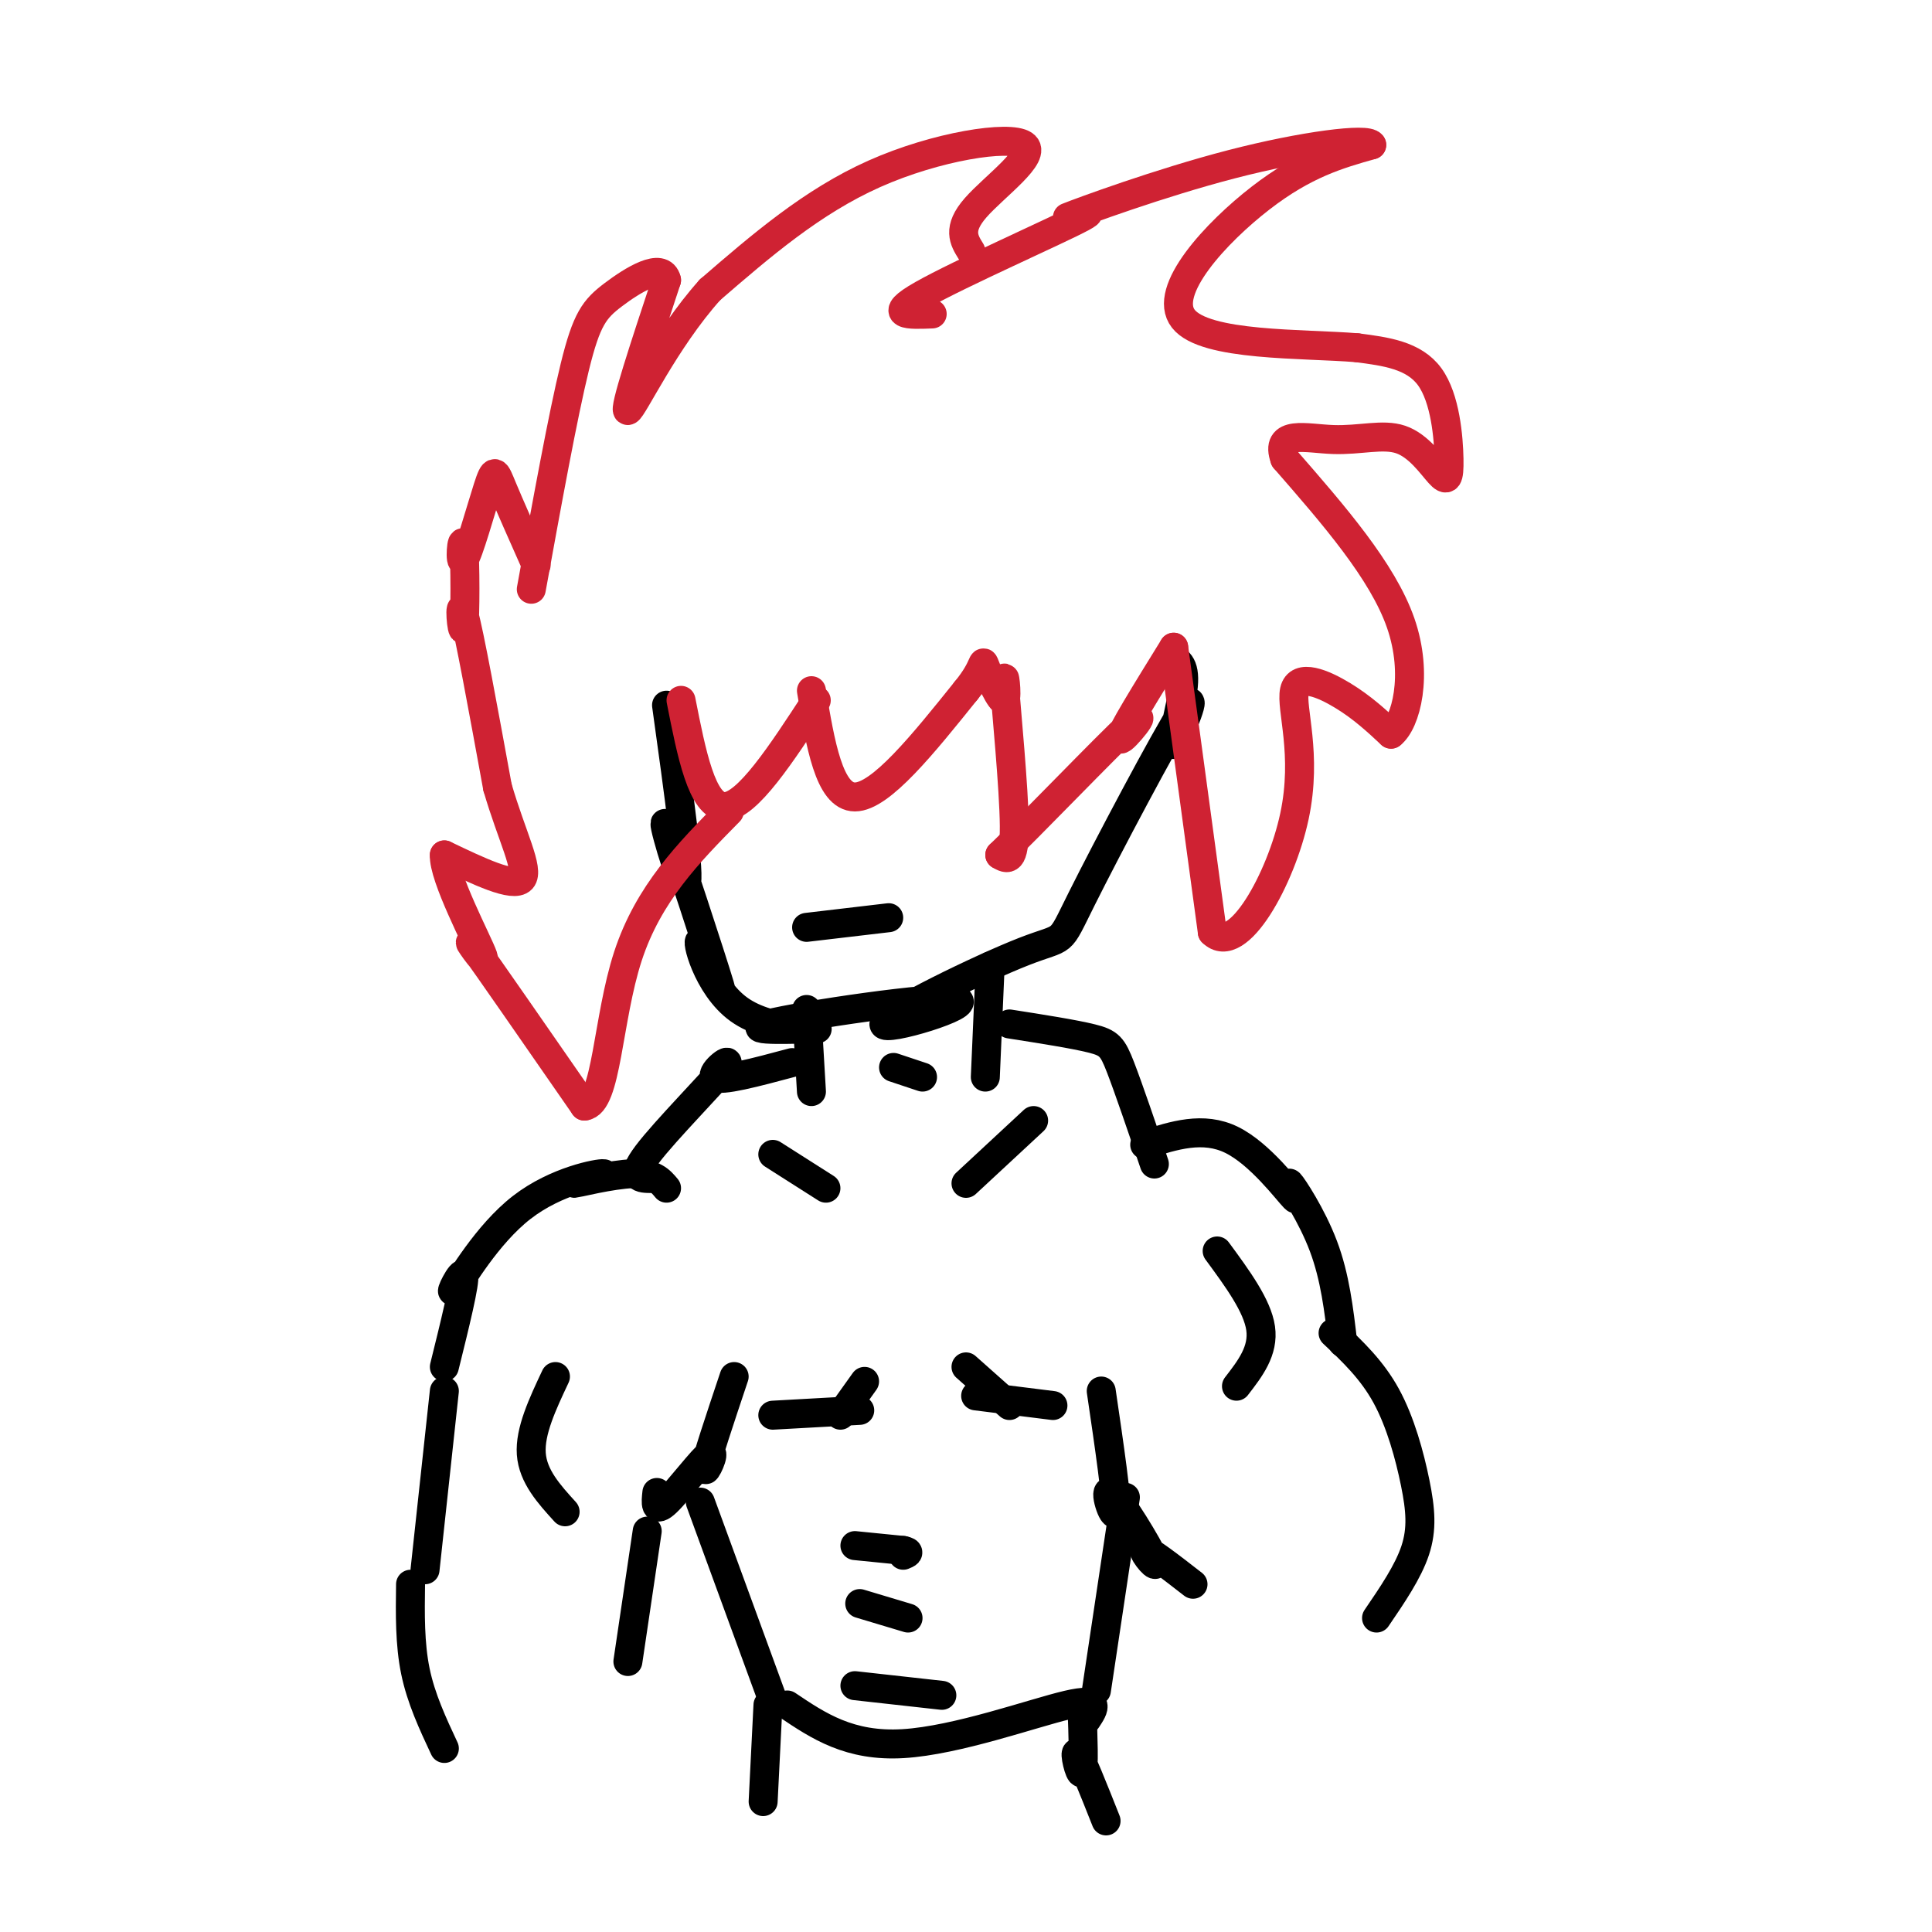 <svg viewBox='0 0 400 400' version='1.1' xmlns='http://www.w3.org/2000/svg' xmlns:xlink='http://www.w3.org/1999/xlink'><g fill='none' stroke='#000000' stroke-width='6' stroke-linecap='round' stroke-linejoin='round'><path d='M138,146c2.515,18.100 5.029,36.200 4,37c-1.029,0.800 -5.602,-15.699 -4,-12c1.602,3.699 9.378,27.598 11,33c1.622,5.402 -2.911,-7.691 -4,-9c-1.089,-1.309 1.267,9.165 8,14c6.733,4.835 17.843,4.030 16,4c-1.843,-0.030 -16.638,0.715 -10,-1c6.638,-1.715 34.708,-5.891 39,-5c4.292,0.891 -15.194,6.849 -15,5c0.194,-1.849 20.069,-11.507 29,-15c8.931,-3.493 6.918,-0.823 12,-11c5.082,-10.177 17.259,-33.202 21,-39c3.741,-5.798 -0.954,5.631 -2,7c-1.046,1.369 1.558,-7.323 2,-12c0.442,-4.677 -1.279,-5.338 -3,-6'/></g>
<g fill='none' stroke='#cf2233' stroke-width='6' stroke-linecap='round' stroke-linejoin='round'><path d='M141,145c2.167,11.000 4.333,22.000 9,22c4.667,0.000 11.833,-11.000 19,-22'/><path d='M168,143c1.833,11.000 3.667,22.000 9,22c5.333,0.000 14.167,-11.000 23,-22'/><path d='M200,143c4.210,-5.128 3.236,-6.949 4,-5c0.764,1.949 3.267,7.667 4,7c0.733,-0.667 -0.303,-7.718 0,-3c0.303,4.718 1.944,21.205 2,29c0.056,7.795 -1.472,6.897 -3,6'/><path d='M207,177c5.893,-5.583 22.125,-22.542 27,-27c4.875,-4.458 -1.607,3.583 -2,3c-0.393,-0.583 5.304,-9.792 11,-19'/><path d='M243,134c0.000,0.000 8.000,59.000 8,59'/><path d='M251,193c5.215,5.258 14.254,-11.096 17,-24c2.746,-12.904 -0.799,-22.359 0,-26c0.799,-3.641 5.943,-1.469 10,1c4.057,2.469 7.029,5.234 10,8'/><path d='M288,152c3.067,-2.356 5.733,-12.244 2,-23c-3.733,-10.756 -13.867,-22.378 -24,-34'/><path d='M266,95c-2.177,-6.057 4.380,-4.200 10,-4c5.620,0.200 10.304,-1.259 14,0c3.696,1.259 6.403,5.234 8,7c1.597,1.766 2.084,1.322 2,-3c-0.084,-4.322 -0.738,-12.520 -4,-17c-3.262,-4.480 -9.131,-5.240 -15,-6'/><path d='M281,72c-11.143,-0.929 -31.500,-0.250 -36,-6c-4.500,-5.750 6.857,-17.929 16,-25c9.143,-7.071 16.071,-9.036 23,-11'/><path d='M284,30c-0.756,-1.528 -14.144,0.151 -29,4c-14.856,3.849 -31.178,9.867 -34,11c-2.822,1.133 7.856,-2.618 3,0c-4.856,2.618 -25.244,11.605 -33,16c-7.756,4.395 -2.878,4.197 2,4'/><path d='M201,52c-1.429,-2.298 -2.857,-4.595 1,-9c3.857,-4.405 13.000,-10.917 10,-13c-3.000,-2.083 -18.143,0.262 -31,6c-12.857,5.738 -23.429,14.869 -34,24'/><path d='M147,60c-9.422,10.489 -15.978,24.711 -17,25c-1.022,0.289 3.489,-13.356 8,-27'/><path d='M138,58c-0.881,-3.845 -7.083,0.042 -11,3c-3.917,2.958 -5.548,4.988 -8,15c-2.452,10.012 -5.726,28.006 -9,46'/><path d='M111,117c-2.770,-6.240 -5.539,-12.480 -7,-16c-1.461,-3.520 -1.612,-4.320 -3,0c-1.388,4.320 -4.013,13.760 -5,15c-0.987,1.240 -0.337,-5.719 0,-3c0.337,2.719 0.360,15.117 0,17c-0.360,1.883 -1.103,-6.748 0,-3c1.103,3.748 4.051,19.874 7,36'/><path d='M103,163c2.911,10.044 6.689,17.156 5,19c-1.689,1.844 -8.844,-1.578 -16,-5'/><path d='M92,177c-0.274,4.488 7.042,18.208 8,21c0.958,2.792 -4.440,-5.345 -2,-2c2.440,3.345 12.720,18.173 23,33'/><path d='M121,229c4.644,-0.422 4.756,-17.978 9,-31c4.244,-13.022 12.622,-21.511 21,-30'/></g>
<g fill='none' stroke='#000000' stroke-width='6' stroke-linecap='round' stroke-linejoin='round'><path d='M167,192c0.000,0.000 17.000,-2.000 17,-2'/><path d='M167,209c0.000,0.000 1.000,17.000 1,17'/><path d='M205,200c0.000,0.000 -1.000,23.000 -1,23'/><path d='M164,220c-7.470,2.000 -14.940,4.000 -16,3c-1.060,-1.000 4.292,-5.000 2,-2c-2.292,3.000 -12.226,13.000 -16,18c-3.774,5.000 -1.387,5.000 1,5'/><path d='M209,212c6.667,1.044 13.333,2.089 17,3c3.667,0.911 4.333,1.689 6,6c1.667,4.311 4.333,12.156 7,20'/><path d='M138,246c-1.311,-1.571 -2.623,-3.142 -7,-3c-4.377,0.142 -11.821,1.998 -12,2c-0.179,0.002 6.905,-1.850 6,-2c-0.905,-0.150 -9.799,1.403 -17,7c-7.201,5.597 -12.708,15.238 -14,17c-1.292,1.762 1.631,-4.354 2,-3c0.369,1.354 -1.815,10.177 -4,19'/><path d='M237,237c6.056,-1.944 12.112,-3.888 18,-1c5.888,2.888 11.609,10.609 13,12c1.391,1.391 -1.549,-3.549 -1,-3c0.549,0.549 4.585,6.585 7,13c2.415,6.415 3.207,13.207 4,20'/><path d='M136,309c-0.238,2.179 -0.476,4.357 2,2c2.476,-2.357 7.667,-9.250 9,-10c1.333,-0.750 -1.190,4.643 -1,3c0.190,-1.643 3.095,-10.321 6,-19'/><path d='M228,288c1.686,11.470 3.372,22.941 3,25c-0.372,2.059 -2.801,-5.293 -1,-4c1.801,1.293 7.831,11.233 9,14c1.169,2.767 -2.523,-1.638 -2,-2c0.523,-0.362 5.262,3.319 10,7'/><path d='M276,276c4.018,3.792 8.036,7.583 11,13c2.964,5.417 4.875,12.458 6,18c1.125,5.542 1.464,9.583 0,14c-1.464,4.417 -4.732,9.208 -8,14'/><path d='M92,288c0.000,0.000 -4.000,37.000 -4,37'/><path d='M145,311c0.000,0.000 15.000,41.000 15,41'/><path d='M233,310c0.000,0.000 -6.000,40.000 -6,40'/><path d='M115,285c-2.667,5.667 -5.333,11.333 -5,16c0.333,4.667 3.667,8.333 7,12'/><path d='M252,259c4.167,5.667 8.333,11.333 9,16c0.667,4.667 -2.167,8.333 -5,12'/><path d='M134,317c0.000,0.000 -4.000,27.000 -4,27'/><path d='M85,328c-0.083,6.167 -0.167,12.333 1,18c1.167,5.667 3.583,10.833 6,16'/><path d='M177,320c0.000,0.000 10.000,1.000 10,1'/><path d='M187,321c1.667,0.333 0.833,0.667 0,1'/><path d='M178,332c0.000,0.000 10.000,3.000 10,3'/><path d='M177,349c0.000,0.000 18.000,2.000 18,2'/><path d='M160,293c0.000,0.000 18.000,-1.000 18,-1'/><path d='M202,289c0.000,0.000 16.000,2.000 16,2'/><path d='M179,286c0.000,0.000 -5.000,7.000 -5,7'/><path d='M200,283c0.000,0.000 9.000,8.000 9,8'/><path d='M185,221c0.000,0.000 6.000,2.000 6,2'/><path d='M160,239c0.000,0.000 11.000,7.000 11,7'/><path d='M200,245c0.000,0.000 14.000,-13.000 14,-13'/><path d='M163,353c6.444,4.333 12.889,8.667 24,8c11.111,-0.667 26.889,-6.333 34,-8c7.111,-1.667 5.556,0.667 4,3'/><path d='M159,353c0.000,0.000 -1.000,20.000 -1,20'/><path d='M224,353c0.244,6.667 0.489,13.333 0,14c-0.489,0.667 -1.711,-4.667 -1,-4c0.711,0.667 3.356,7.333 6,14'/></g>
</svg>